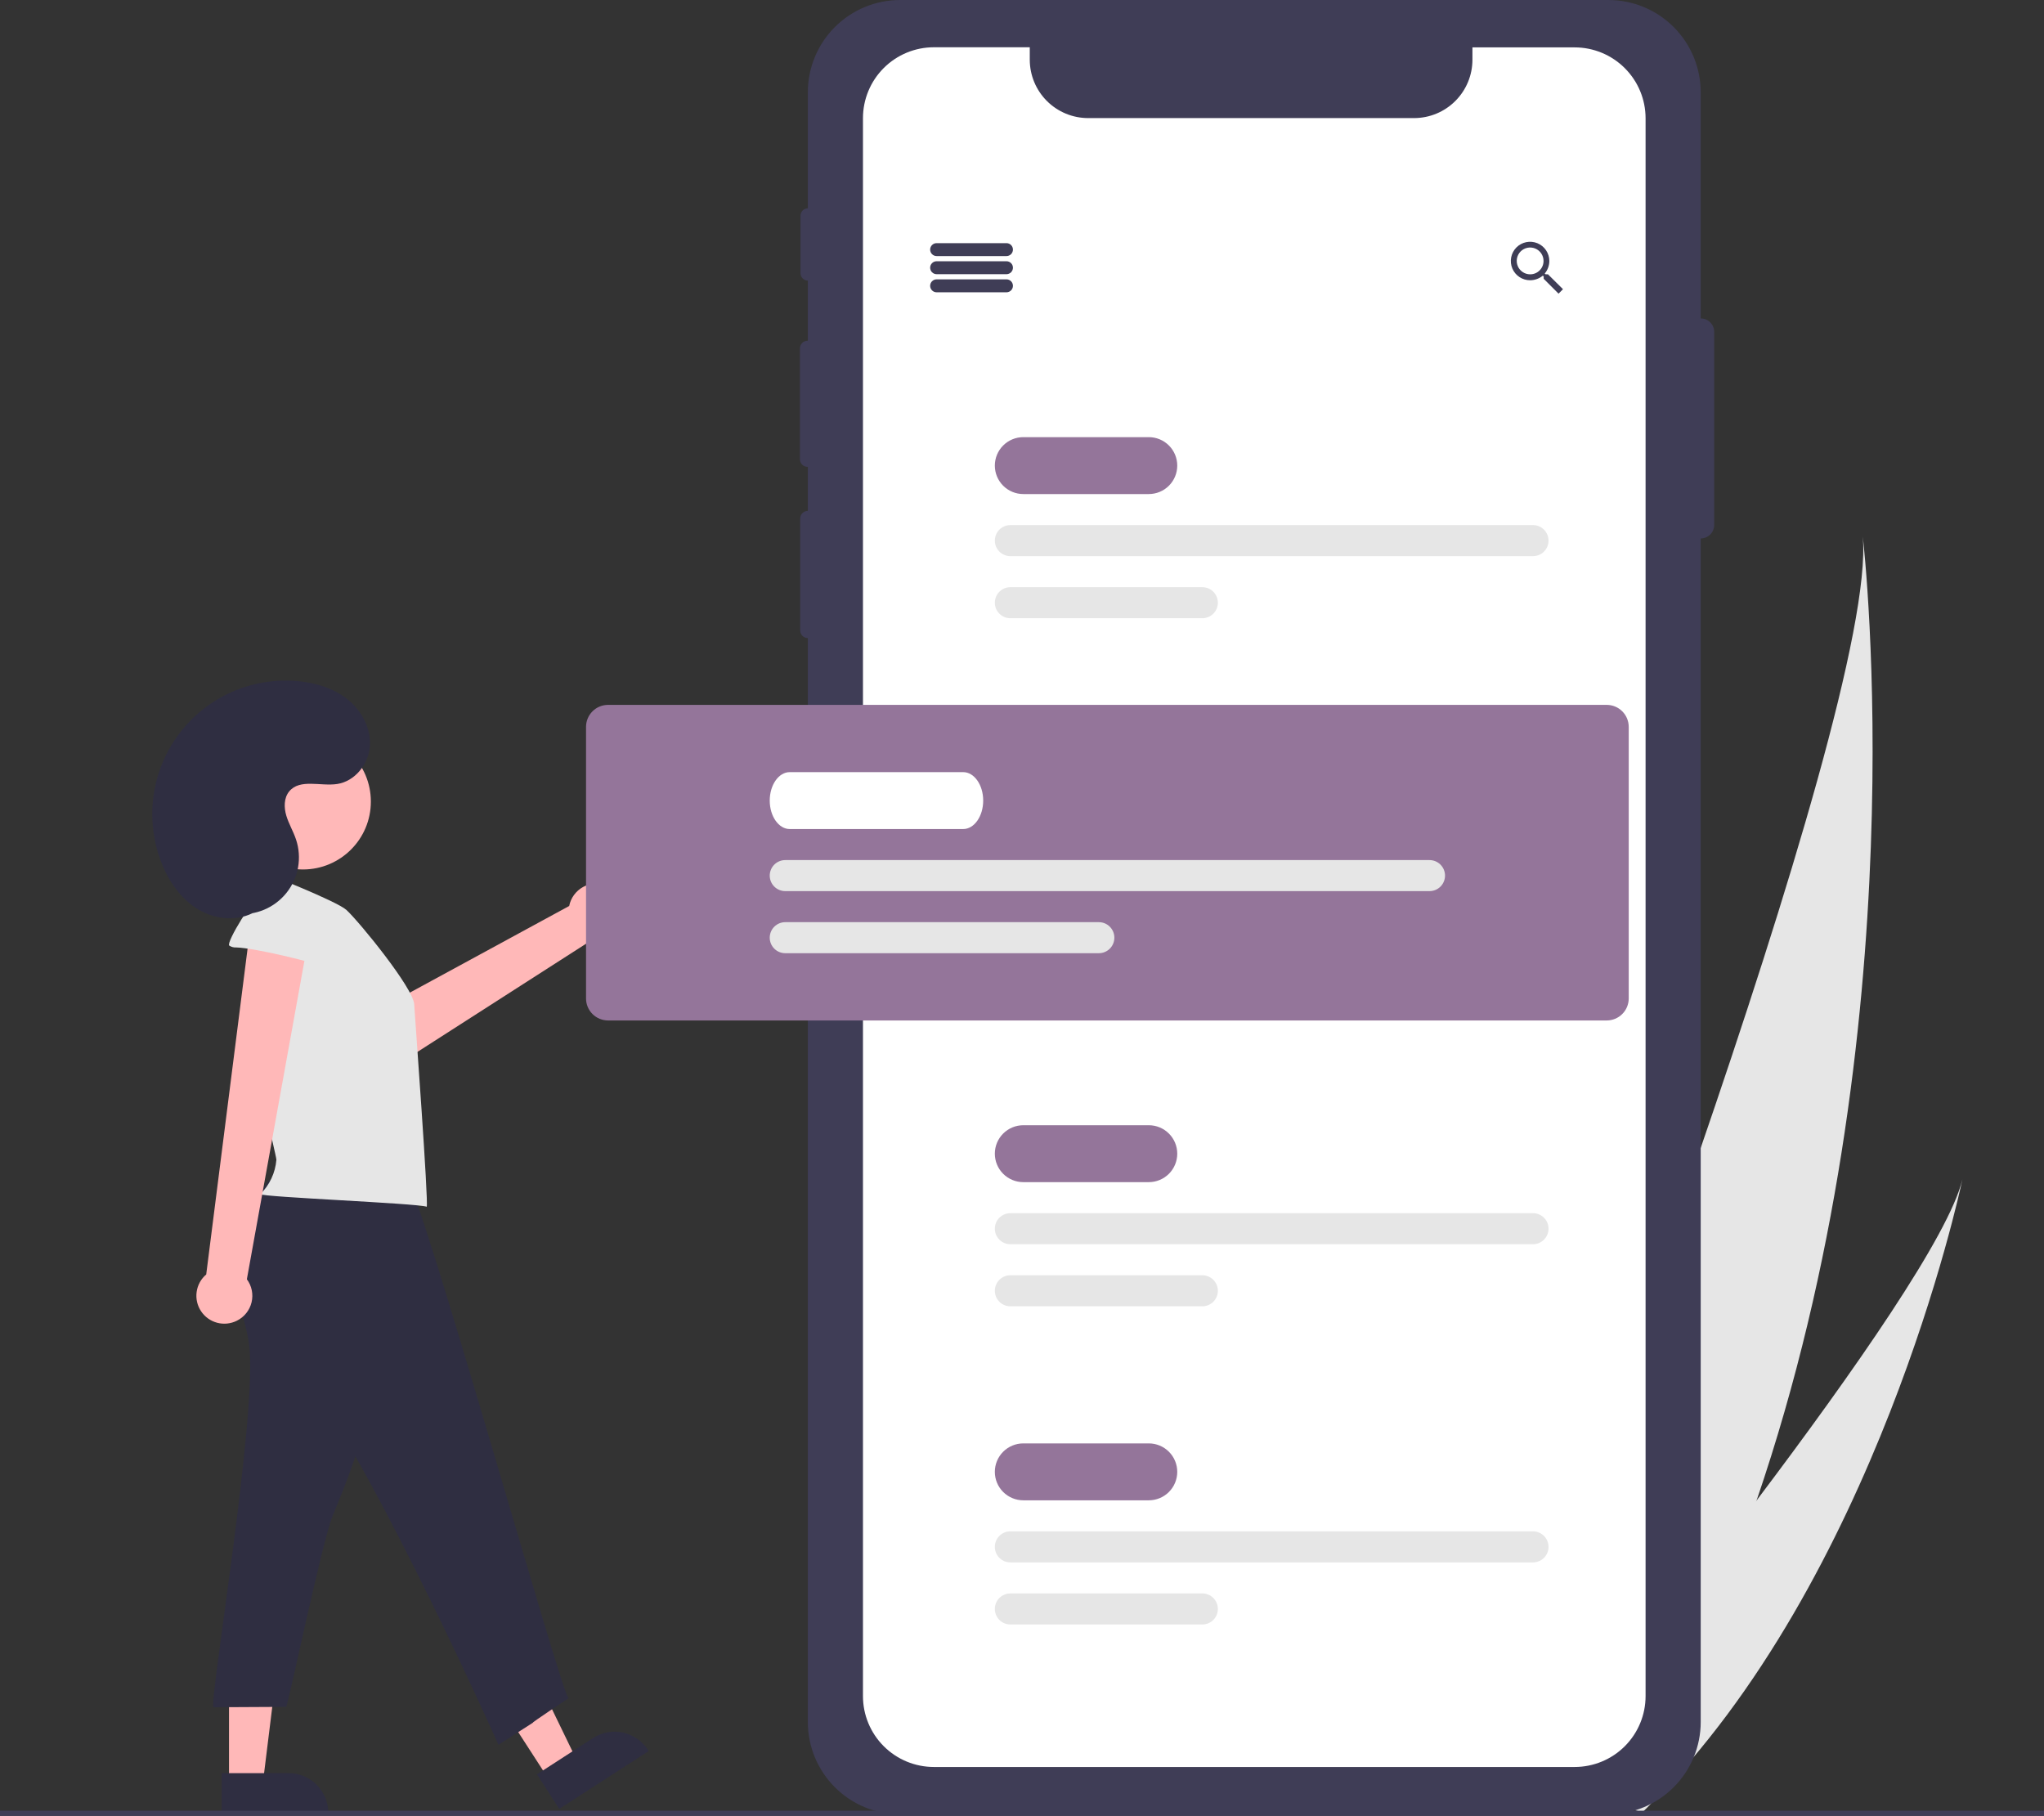 <svg xmlns="http://www.w3.org/2000/svg" width="206" height="183" viewBox="0 0 206 183" fill="none"><rect x="0" y="0" width="206" height="183" fill="#333333" stroke="none"/><g clip-path="url(#clip0_263_4644)"><path d="M177.036 151.207C173.56 161.385 169.09 171.54 163.363 181.206C163.236 181.424 163.108 181.637 162.978 181.854L148.801 177.37C148.882 177.165 148.972 176.936 149.068 176.685C154.786 161.901 189.285 71.827 187.737 54.068C187.903 55.522 193.3 103.63 177.036 151.207Z" fill="#E6E6E6"></path><path d="M166.098 182.071C165.906 182.268 165.708 182.464 165.509 182.655L154.874 179.291C155.017 179.117 155.185 178.912 155.377 178.681C158.527 174.835 167.892 163.321 177.036 151.207C186.862 138.188 196.437 124.478 197.779 118.844C197.509 120.125 189.117 159.123 166.098 182.071Z" fill="#E6E6E6"></path><path d="M171.415 32.094C171.411 32.094 171.407 32.095 171.403 32.096V9.304C171.403 6.836 170.422 4.47 168.677 2.725C166.932 0.98 164.565 0 162.096 0H90.721C88.253 0 85.886 0.98 84.141 2.725C82.395 4.47 81.415 6.836 81.415 9.304V20.988C81.218 20.992 81.03 21.073 80.892 21.214C80.754 21.355 80.677 21.544 80.677 21.741V27.528C80.677 27.725 80.754 27.915 80.892 28.055C81.03 28.196 81.218 28.277 81.415 28.281V34.344H81.377C81.278 34.344 81.18 34.364 81.088 34.401C80.996 34.439 80.913 34.495 80.843 34.565C80.773 34.635 80.718 34.718 80.68 34.81C80.642 34.901 80.622 35 80.622 35.099V46.29C80.622 46.389 80.642 46.487 80.68 46.579C80.718 46.67 80.773 46.754 80.843 46.824C80.913 46.894 80.996 46.949 81.088 46.987C81.18 47.025 81.278 47.045 81.377 47.045H81.415V51.489H81.403C81.304 51.489 81.206 51.509 81.114 51.547C81.023 51.585 80.939 51.64 80.869 51.711C80.799 51.781 80.743 51.864 80.706 51.955C80.668 52.047 80.648 52.145 80.648 52.244V63.545C80.648 63.644 80.668 63.742 80.706 63.834C80.743 63.925 80.799 64.008 80.869 64.078C80.939 64.148 81.023 64.204 81.114 64.242C81.206 64.28 81.304 64.299 81.403 64.299H81.415V173.534C81.415 176.001 82.395 178.368 84.141 180.113C85.886 181.858 88.253 182.838 90.721 182.838H162.096C164.565 182.838 166.932 181.858 168.677 180.113C170.422 178.368 171.403 176.001 171.403 173.534V54.257C171.407 54.257 171.411 54.258 171.415 54.258C171.591 54.258 171.766 54.223 171.929 54.156C172.092 54.088 172.24 53.989 172.365 53.864C172.49 53.739 172.589 53.591 172.657 53.428C172.724 53.265 172.759 53.09 172.759 52.914V33.438C172.759 33.082 172.617 32.74 172.365 32.488C172.113 32.236 171.771 32.094 171.415 32.094Z" fill="#3F3D56"></path><path d="M165.846 11.908V170.927C165.846 172.822 165.092 174.639 163.752 175.978C162.412 177.317 160.594 178.07 158.699 178.07H94.119C92.224 178.07 90.406 177.317 89.066 175.978C87.726 174.639 86.972 172.822 86.972 170.927V11.908C86.972 10.013 87.725 8.196 89.065 6.856C90.406 5.516 92.224 4.763 94.119 4.763H103.783V6.017C103.784 7.577 104.404 9.073 105.507 10.176C106.611 11.28 108.108 11.9 109.668 11.9H142.524C144.083 11.897 145.576 11.276 146.677 10.172C147.778 9.069 148.396 7.575 148.396 6.017V4.776H158.699C160.592 4.776 162.408 5.527 163.748 6.864C165.088 8.201 165.843 10.015 165.846 11.908Z" fill="white"></path><path d="M61.125 89.228C60.743 89.08 60.334 89.018 59.925 89.046C59.516 89.073 59.119 89.19 58.76 89.388C58.402 89.586 58.091 89.86 57.85 90.191C57.608 90.521 57.443 90.901 57.364 91.303L34.351 103.813L38.397 108.365L59.769 94.653C60.453 94.741 61.145 94.574 61.715 94.185C62.284 93.796 62.69 93.212 62.858 92.543C63.025 91.874 62.941 91.167 62.621 90.556C62.302 89.946 61.77 89.473 61.125 89.228Z" fill="#FFB8B8"></path><path d="M55.255 179.235L58.123 177.381L52.334 165.441L48.101 168.178L55.255 179.235Z" fill="#FFB8B8"></path><path d="M65.376 176.467L56.363 182.295L54.111 178.814L59.772 175.153C60.661 174.578 61.742 174.38 62.777 174.602C63.812 174.824 64.717 175.448 65.292 176.337L65.376 176.467Z" fill="#2F2E41"></path><path d="M23.08 179.667H26.495L28.121 166.497H23.08V179.667Z" fill="#FFB8B8"></path><path d="M33.082 182.837H22.348V178.691H29.09C29.614 178.691 30.133 178.794 30.618 178.995C31.102 179.195 31.542 179.489 31.913 179.86C32.283 180.231 32.578 180.671 32.778 181.155C32.979 181.639 33.082 182.158 33.082 182.682V182.837Z" fill="#2F2E41"></path><path d="M101.436 25.806H94.395C94.222 25.806 94.056 25.737 93.934 25.615C93.812 25.493 93.743 25.327 93.743 25.154C93.743 24.981 93.812 24.816 93.934 24.693C94.056 24.571 94.222 24.503 94.395 24.503H101.436C101.608 24.503 101.774 24.571 101.897 24.693C102.019 24.816 102.087 24.981 102.087 25.154C102.087 25.327 102.019 25.493 101.897 25.615C101.774 25.737 101.608 25.806 101.436 25.806Z" fill="#3F3D56"></path><path d="M101.436 27.631H94.395C94.222 27.631 94.056 27.562 93.934 27.44C93.812 27.318 93.743 27.152 93.743 26.979C93.743 26.806 93.812 26.64 93.934 26.518C94.056 26.396 94.222 26.327 94.395 26.327H101.436C101.608 26.327 101.774 26.396 101.897 26.518C102.019 26.64 102.087 26.806 102.087 26.979C102.087 27.152 102.019 27.318 101.897 27.44C101.774 27.562 101.608 27.631 101.436 27.631Z" fill="#3F3D56"></path><path d="M101.436 29.456H94.395C94.222 29.456 94.056 29.387 93.934 29.265C93.812 29.142 93.743 28.977 93.743 28.804C93.743 28.631 93.812 28.465 93.934 28.343C94.056 28.221 94.222 28.152 94.395 28.152H101.436C101.608 28.152 101.774 28.221 101.897 28.343C102.019 28.465 102.087 28.631 102.087 28.804C102.087 28.977 102.019 29.142 101.897 29.265C101.774 29.387 101.608 29.456 101.436 29.456Z" fill="#3F3D56"></path><path d="M156.01 27.644H155.773L155.682 27.568C155.981 27.211 156.146 26.76 156.146 26.293C156.144 25.91 156.028 25.535 155.813 25.218C155.598 24.9 155.294 24.653 154.938 24.508C154.583 24.363 154.193 24.327 153.817 24.404C153.441 24.481 153.096 24.667 152.826 24.94C152.557 25.212 152.374 25.559 152.301 25.936C152.228 26.312 152.269 26.702 152.417 27.056C152.566 27.409 152.816 27.711 153.137 27.922C153.457 28.134 153.832 28.245 154.216 28.243C154.681 28.24 155.131 28.076 155.489 27.779L155.577 27.855V28.095L157.074 29.594L157.523 29.145L156.01 27.644ZM154.216 27.644C153.949 27.645 153.687 27.567 153.465 27.419C153.242 27.272 153.068 27.061 152.965 26.815C152.862 26.569 152.834 26.297 152.885 26.035C152.936 25.773 153.064 25.532 153.252 25.342C153.44 25.153 153.68 25.023 153.942 24.97C154.204 24.917 154.476 24.943 154.723 25.044C154.97 25.145 155.182 25.317 155.331 25.539C155.48 25.76 155.561 26.021 155.562 26.288L155.562 26.293C155.563 26.47 155.529 26.645 155.462 26.808C155.396 26.971 155.298 27.12 155.174 27.245C155.05 27.37 154.902 27.47 154.74 27.539C154.577 27.607 154.403 27.643 154.227 27.644C154.223 27.644 154.22 27.644 154.216 27.644Z" fill="#3F3D56"></path><path d="M115.779 49.789H103.131C102.37 49.789 101.64 49.487 101.102 48.949C100.564 48.411 100.262 47.682 100.262 46.922C100.262 46.161 100.564 45.432 101.102 44.894C101.64 44.356 102.37 44.054 103.131 44.054H115.779C116.54 44.054 117.269 44.356 117.807 44.894C118.345 45.432 118.647 46.161 118.647 46.922C118.647 47.682 118.345 48.411 117.807 48.949C117.269 49.487 116.54 49.789 115.779 49.789Z" fill="#94759A"></path><path d="M154.5 56.046H101.827C101.412 56.046 101.014 55.881 100.72 55.587C100.427 55.294 100.262 54.896 100.262 54.481C100.262 54.067 100.427 53.669 100.72 53.376C101.014 53.082 101.412 52.917 101.827 52.917H154.5C154.915 52.917 155.313 53.082 155.606 53.376C155.9 53.669 156.065 54.067 156.065 54.481C156.065 54.896 155.9 55.294 155.606 55.587C155.313 55.881 154.915 56.046 154.5 56.046Z" fill="#E6E6E6"></path><path d="M121.175 62.302H101.827C101.412 62.302 101.014 62.137 100.72 61.844C100.427 61.551 100.262 61.153 100.262 60.738C100.262 60.323 100.427 59.925 100.72 59.632C101.014 59.339 101.412 59.174 101.827 59.174H121.175C121.59 59.174 121.988 59.339 122.281 59.632C122.575 59.925 122.74 60.323 122.74 60.738C122.74 61.153 122.575 61.551 122.281 61.844C121.988 62.137 121.59 62.302 121.175 62.302Z" fill="#E6E6E6"></path><path d="M115.779 119.132H103.131C102.37 119.132 101.64 118.83 101.102 118.292C100.564 117.754 100.262 117.025 100.262 116.264C100.262 115.504 100.564 114.774 101.102 114.237C101.64 113.699 102.37 113.397 103.131 113.397H115.779C116.54 113.397 117.269 113.699 117.807 114.237C118.345 114.774 118.647 115.504 118.647 116.264C118.647 117.025 118.345 117.754 117.807 118.292C117.269 118.83 116.54 119.132 115.779 119.132Z" fill="#94759A"></path><path d="M154.5 125.388H101.827C101.412 125.388 101.014 125.223 100.72 124.93C100.427 124.637 100.262 124.239 100.262 123.824C100.262 123.409 100.427 123.011 100.72 122.718C101.014 122.425 101.412 122.26 101.827 122.26H154.5C154.915 122.26 155.313 122.425 155.606 122.718C155.9 123.011 156.065 123.409 156.065 123.824C156.065 124.239 155.9 124.637 155.606 124.93C155.313 125.223 154.915 125.388 154.5 125.388Z" fill="#E6E6E6"></path><path d="M121.175 131.645H101.827C101.412 131.645 101.014 131.48 100.72 131.187C100.427 130.893 100.262 130.495 100.262 130.081C100.262 129.666 100.427 129.268 100.72 128.975C101.014 128.681 101.412 128.516 101.827 128.516H121.175C121.59 128.516 121.988 128.681 122.281 128.975C122.575 129.268 122.74 129.666 122.74 130.081C122.74 130.495 122.575 130.893 122.281 131.187C121.988 131.48 121.59 131.645 121.175 131.645Z" fill="#E6E6E6"></path><path d="M115.779 151.196H103.131C102.37 151.196 101.64 150.894 101.102 150.356C100.564 149.819 100.262 149.089 100.262 148.329C100.262 147.568 100.564 146.839 101.102 146.301C101.64 145.763 102.37 145.461 103.131 145.461H115.779C116.54 145.461 117.269 145.763 117.807 146.301C118.345 146.839 118.647 147.568 118.647 148.329C118.647 149.089 118.345 149.819 117.807 150.356C117.269 150.894 116.54 151.196 115.779 151.196Z" fill="#94759A"></path><path d="M154.5 157.453H101.827C101.412 157.453 101.014 157.288 100.72 156.995C100.427 156.701 100.262 156.303 100.262 155.889C100.262 155.474 100.427 155.076 100.72 154.783C101.014 154.489 101.412 154.324 101.827 154.324H154.5C154.915 154.324 155.313 154.489 155.606 154.783C155.9 155.076 156.065 155.474 156.065 155.889C156.065 156.303 155.9 156.701 155.606 156.995C155.313 157.288 154.915 157.453 154.5 157.453Z" fill="#E6E6E6"></path><path d="M121.175 163.709H101.827C101.412 163.709 101.014 163.544 100.72 163.251C100.427 162.958 100.262 162.56 100.262 162.145C100.262 161.73 100.427 161.332 100.72 161.039C101.014 160.746 101.412 160.581 101.827 160.581H121.175C121.59 160.581 121.988 160.746 122.281 161.039C122.575 161.332 122.74 161.73 122.74 162.145C122.74 162.56 122.575 162.958 122.281 163.251C121.988 163.544 121.59 163.709 121.175 163.709Z" fill="#E6E6E6"></path><path d="M161.932 102.839H61.279C60.691 102.838 60.127 102.604 59.712 102.189C59.296 101.774 59.063 101.21 59.062 100.623V73.251C59.063 72.663 59.296 72.1 59.712 71.685C60.127 71.269 60.691 71.036 61.279 71.035H161.932C162.519 71.036 163.083 71.269 163.498 71.685C163.914 72.1 164.147 72.663 164.148 73.251V100.623C164.147 101.21 163.914 101.774 163.498 102.189C163.083 102.604 162.519 102.838 161.932 102.839Z" fill="#94759A"></path><path d="M25.093 135.404C26.055 142.153 20.96 172.054 21.526 172.051L28.843 172.012C29.104 171.512 32.462 155.378 33.516 152.789C34.986 149.197 36.47 145.56 37.049 141.723C37.594 138.12 37.325 134.45 36.971 130.824C36.987 130.716 36.978 130.605 36.943 130.502C36.909 130.398 36.85 130.305 36.772 130.228C36.694 130.152 36.599 130.095 36.495 130.063C36.391 130.03 36.28 130.023 36.173 130.041L26.355 129.536C24.332 129.431 23.852 128.988 24.16 130.975C24.373 132.458 24.879 133.902 25.093 135.404Z" fill="#2F2E41"></path><path d="M27.023 118.994C25.028 121.861 22.937 125.161 23.599 128.595C24.102 131.202 26.089 133.222 27.964 135.112C35.458 142.635 50.236 175.831 50.236 175.831C57.367 171.269 50.066 175.961 57.302 171.139C56.661 171.089 42.087 118.715 40.88 118.644C35.996 118.321 31.782 117.844 27.023 118.994Z" fill="#2F2E41"></path><path d="M34.913 91.7C33.9 90.797 26.779 88.011 26.779 88.011C26.648 87.993 26.515 87.998 26.386 88.023C25.981 88.125 25.796 88.628 25.882 89.035C25.969 89.442 25.259 96.132 25.076 99.175C24.755 104.484 27.883 116.511 27.855 116.879C27.748 118.19 27.174 119.42 26.236 120.344C26.48 120.646 41.951 121.252 43.003 121.61C43.216 121.341 41.806 102.264 41.741 101.186C41.632 99.55 36.251 92.939 34.913 91.7Z" fill="#E6E6E6"></path><path d="M23.878 133.094C24.245 132.911 24.567 132.651 24.822 132.33C25.077 132.01 25.259 131.638 25.355 131.24C25.45 130.842 25.457 130.427 25.375 130.026C25.293 129.625 25.124 129.247 24.88 128.918L31.408 92.802L25.317 92.722L20.783 128.436C20.258 128.882 19.915 129.506 19.819 130.188C19.722 130.871 19.88 131.565 20.262 132.139C20.643 132.713 21.222 133.128 21.889 133.304C22.555 133.479 23.263 133.405 23.878 133.094Z" fill="#FFB8B8"></path><path d="M23.826 95.482C23.572 95.501 23.319 95.435 23.106 95.295C22.744 94.984 25.701 90.237 26.285 90.167C28.186 89.948 30.142 89.875 31.985 90.388C33.829 90.902 35.563 92.07 36.387 93.798C36.731 94.518 34.236 98.139 33.101 97.607C31.743 96.971 25.615 95.527 23.826 95.482Z" fill="#E6E6E6"></path><path d="M30.535 87.622C34.314 87.622 37.377 84.559 37.377 80.782C37.377 77.004 34.314 73.942 30.535 73.942C26.757 73.942 23.693 77.004 23.693 80.782C23.693 84.559 26.757 87.622 30.535 87.622Z" fill="#FFB8B8"></path><path d="M23.815 92.091C24.766 92.191 25.726 92.05 26.609 91.683C27.491 91.315 28.267 90.732 28.866 89.987C29.465 89.242 29.868 88.359 30.037 87.418C30.206 86.478 30.137 85.51 29.835 84.603C29.562 83.784 29.107 83.034 28.858 82.209C28.609 81.383 28.602 80.407 29.155 79.745C30.237 78.45 32.323 79.264 33.991 79.007C35.768 78.732 37.132 77.028 37.274 75.235C37.416 73.443 36.482 71.669 35.091 70.529C33.7 69.39 31.905 68.829 30.116 68.653C27.817 68.427 25.498 68.797 23.384 69.726C21.27 70.656 19.43 72.114 18.043 73.96C16.656 75.806 15.767 77.979 15.463 80.268C15.159 82.557 15.45 84.886 16.307 87.03C17.055 88.9 18.276 90.643 20.011 91.667C21.746 92.692 24.038 92.888 25.767 91.854" fill="#2F2E41"></path><path d="M97.075 83.548H79.59C78.48 83.548 77.576 82.262 77.576 80.68C77.576 79.099 78.48 77.813 79.59 77.813H97.075C98.185 77.813 99.089 79.099 99.089 80.68C99.089 82.262 98.185 83.548 97.075 83.548Z" fill="white"></path><path d="M144.07 89.805H79.141C78.726 89.805 78.328 89.64 78.034 89.346C77.741 89.053 77.576 88.655 77.576 88.24C77.576 87.826 77.741 87.428 78.034 87.134C78.328 86.841 78.726 86.676 79.141 86.676H144.07C144.485 86.676 144.883 86.841 145.176 87.134C145.47 87.428 145.634 87.826 145.634 88.24C145.634 88.655 145.47 89.053 145.176 89.346C144.883 89.64 144.485 89.805 144.07 89.805Z" fill="#E6E6E6"></path><path d="M110.745 96.061H79.141C78.726 96.061 78.328 95.896 78.034 95.603C77.741 95.309 77.576 94.912 77.576 94.497C77.576 94.082 77.741 93.684 78.034 93.391C78.328 93.097 78.726 92.933 79.141 92.933H110.745C111.16 92.933 111.558 93.097 111.851 93.391C112.145 93.684 112.309 94.082 112.309 94.497C112.309 94.912 112.145 95.309 111.851 95.603C111.558 95.896 111.16 96.061 110.745 96.061Z" fill="#E6E6E6"></path><path d="M206 182.479H0V183H206V182.479Z" fill="#3F3D56"></path></g><defs><clipPath id="clip0_263_4644"><rect width="206" height="183" fill="white"></rect></clipPath></defs></svg>